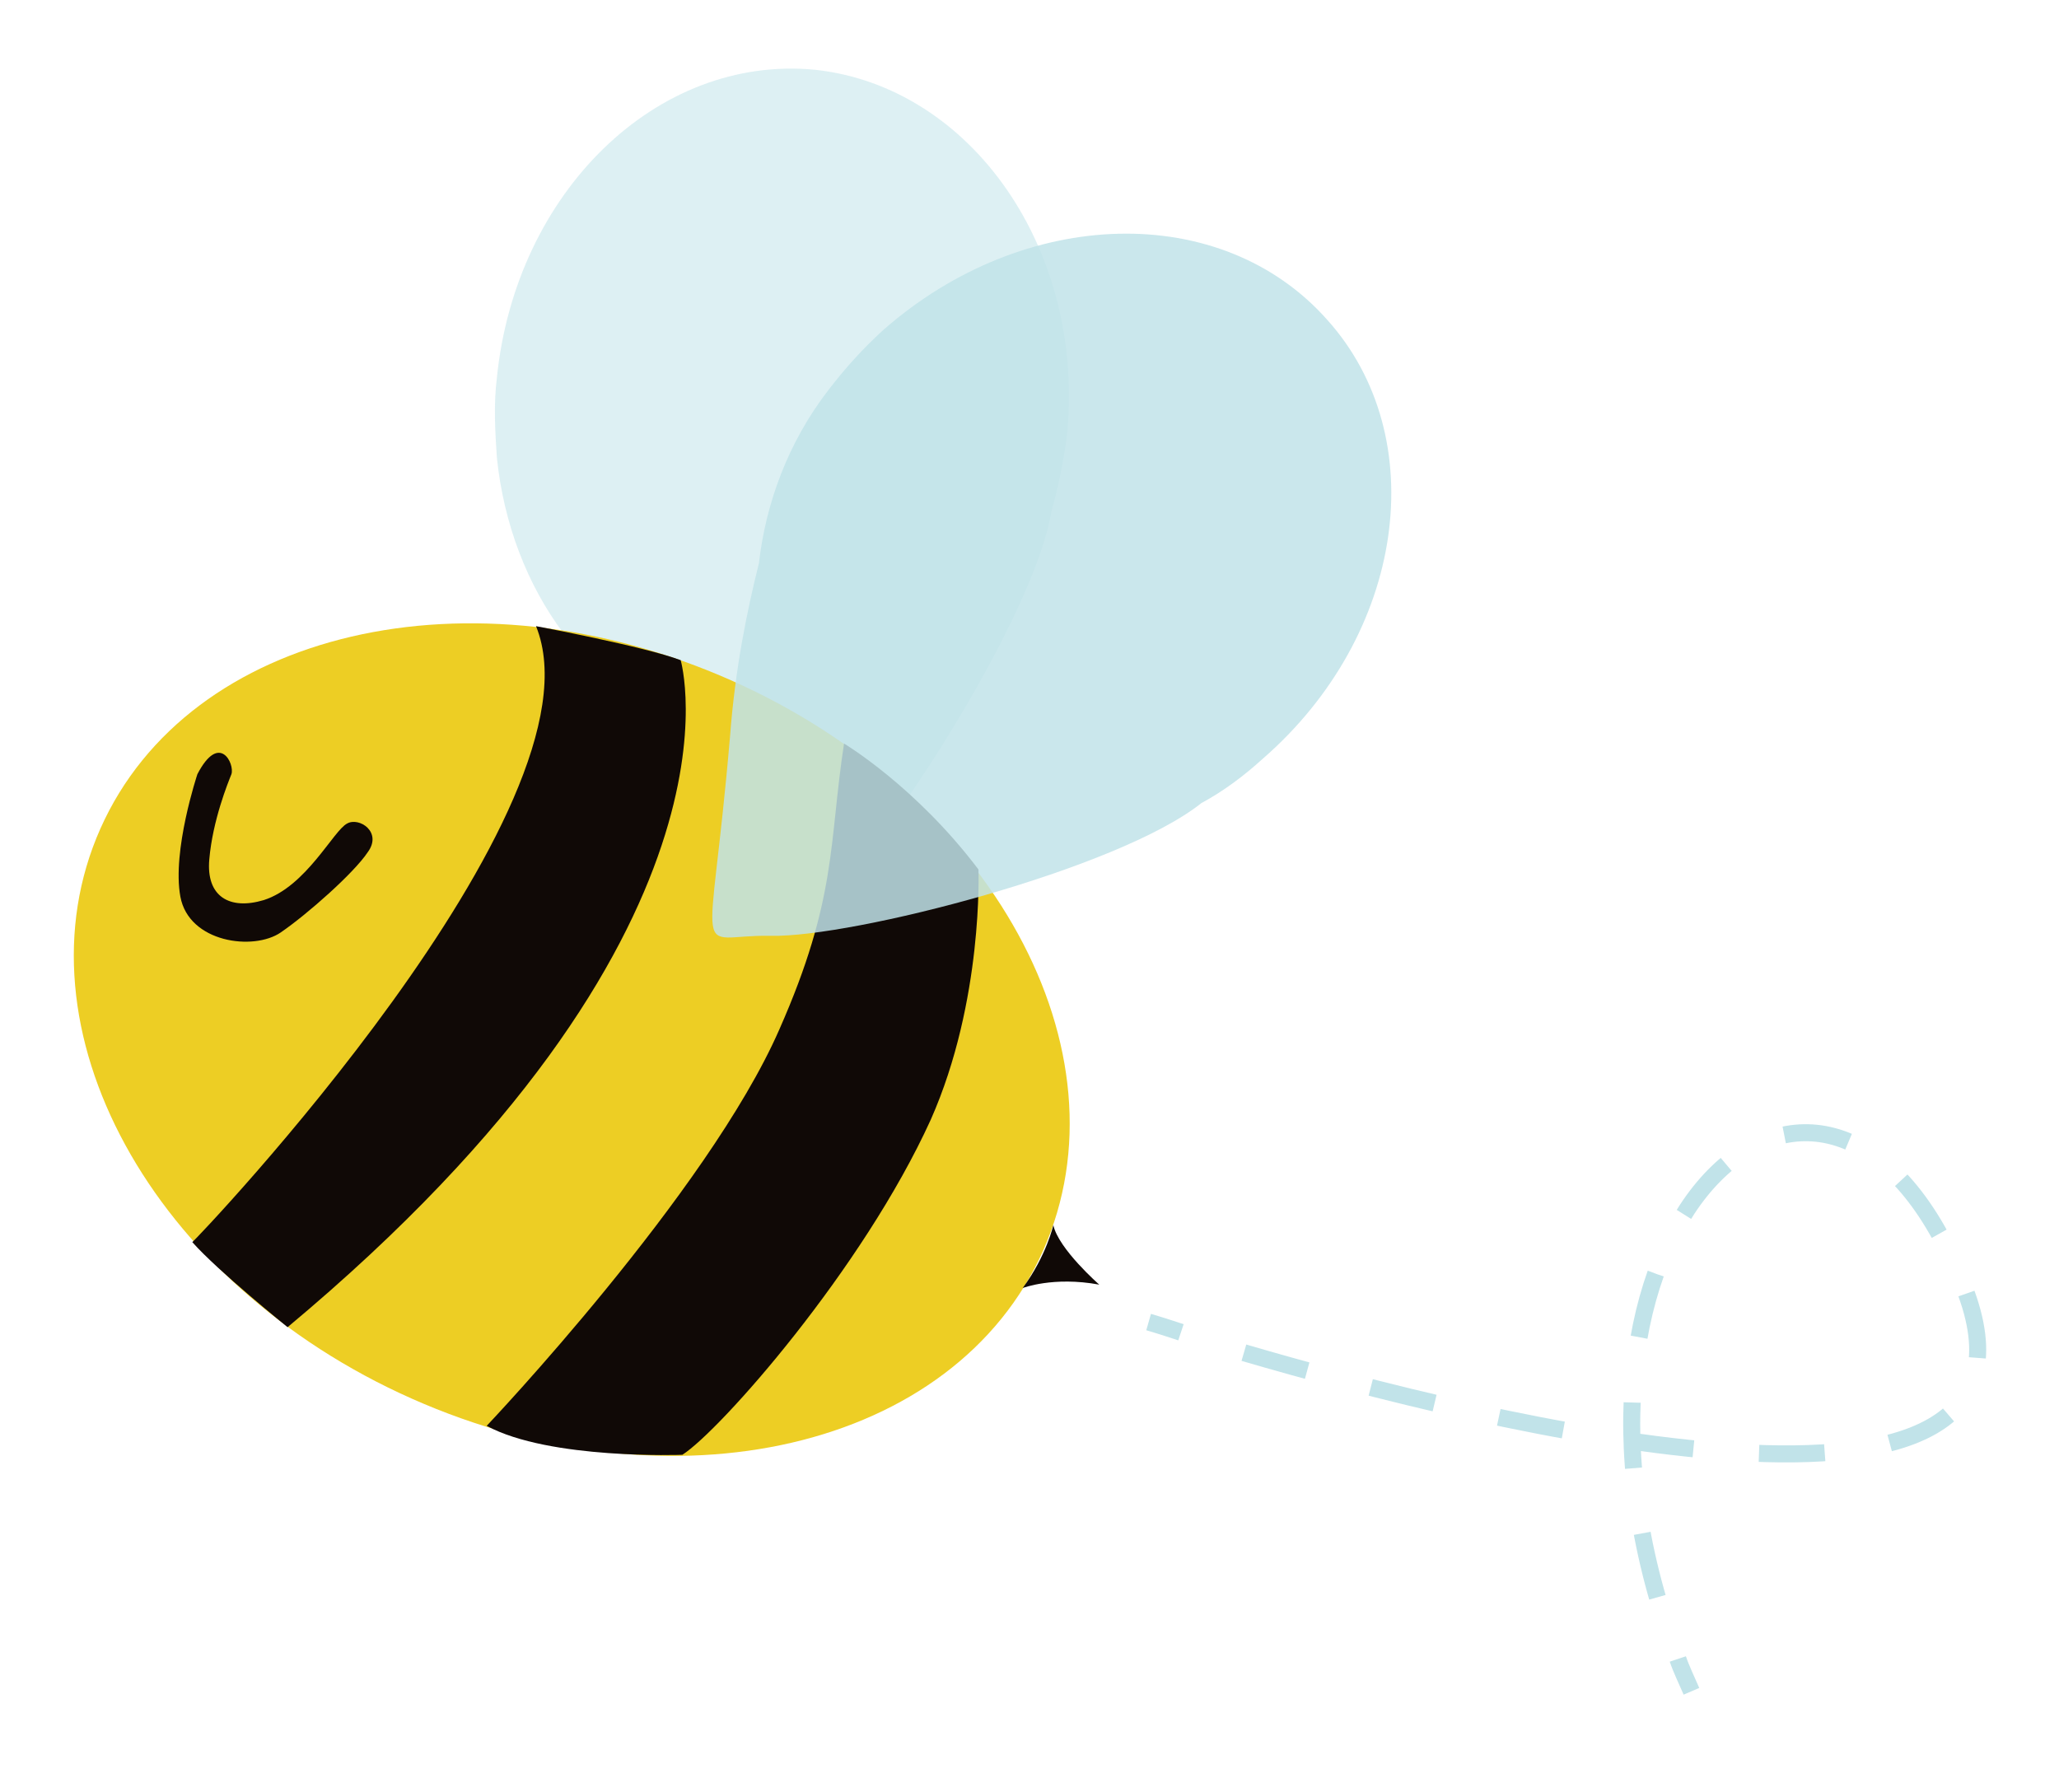 <?xml version="1.0" encoding="utf-8"?>
<!-- Generator: Adobe Illustrator 19.0.0, SVG Export Plug-In . SVG Version: 6.00 Build 0)  -->
<svg version="1.1" id="Calque_1" xmlns="http://www.w3.org/2000/svg" xmlns:xlink="http://www.w3.org/1999/xlink" x="0px" y="0px"
	 viewBox="364.3 148 121 105.3" style="enable-background:new 364.3 148 121 105.3;" xml:space="preserve">
<style type="text/css">
	.st0{opacity:0.54;fill:#C1E3E9;enable-background:new    ;}
	.st1{fill:#EDCE24;}
	.st2{fill:#100906;}
	.st3{opacity:0.85;fill:#C1E3E9;enable-background:new    ;}
	.st4{fill:none;stroke:#C1E3E9;stroke-miterlimit:10;}
	.st5{fill:none;stroke:#C1E3E9;stroke-miterlimit:10;stroke-dasharray:3.864,3.864;}
</style>
<g id="abeille">
	<path id="XMLID_841_" class="st0" d="M412.2,152.1c-9.3-0.9-17.6,7.2-18.7,18.1c-0.2,1.6-0.1,3.2,0,4.7l0,0l0,0
		c0.4,3.9,1.8,7.5,3.9,10.3c1.4,2.5,3.2,5.5,5.7,8.7c8.6,11.1,6.2,10.1,9.7,7c3.6-3.2,12.3-16.7,13.3-22.9l0,0
		c0.4-1.4,0.7-2.9,0.9-4.4C428.1,162.7,421.4,153.1,412.2,152.1z"/>
	<path id="XMLID_838_" class="st1" d="M425.6,221.5c-5.2,11.7-21.8,15.5-37.1,8.7c-15.3-6.8-23.5-21.8-18.3-33.5s21.8-15.5,37.1-8.7
		C422.6,194.8,430.8,209.8,425.6,221.5z"/>
	<path id="XMLID_837_" class="st2" d="M413.9,191.7c0,0,4.2,2.5,7.9,7.4c0,0,0.3,7.7-2.8,14.7c-4,8.8-12.4,18.3-14.6,19.7
		c0,0-7.8,0.3-11.5-1.7c0,0,13-13.7,17.2-23.3C413.5,200.8,413,197.6,413.9,191.7z"/>
	<path id="XMLID_836_" class="st2" d="M375.9,193.5c0,0-1.5,4.5-1,7.2s4.3,3.2,5.9,2.1s4.3-3.5,5.1-4.7c0.9-1.2-0.5-2.1-1.2-1.7
		c-0.8,0.4-2.4,3.7-4.9,4.5c-2,0.6-3.4-0.2-3.2-2.4c0.2-2.3,1.1-4.5,1.3-5C378.1,192.9,377.2,191,375.9,193.5z"/>
	<path id="XMLID_822_" class="st2" d="M395.8,184.8c0,0,6.4,1.2,8.5,2c0,0,4.7,16-23.1,39.2c0,0-4.1-3.3-5.6-5
		C375.7,221,400.1,195.4,395.8,184.8z"/>
	<path id="XMLID_658_" class="st2" d="M426.2,220c0,0-0.4,1.8-1.8,3.7c0,0,1.8-0.7,4.5-0.2C428.9,223.5,426.5,221.4,426.2,220z"/>
	<path id="XMLID_657_" class="st3" d="M442.3,166.8c-6.2-7-17.8-6.7-26.1,0.6c-1.2,1.1-2.2,2.2-3.2,3.5l0,0l0,0
		c-2.4,3.1-3.7,6.7-4.1,10.2c-0.7,2.8-1.4,6.2-1.7,10.2c-1.2,14-2.3,11.6,2.4,11.7c4.8,0.1,20.4-3.9,25.3-7.8l0,0
		c1.3-0.7,2.5-1.6,3.6-2.6C446.9,185.3,448.5,173.7,442.3,166.8z"/>
	<g id="XMLID_645_">
		<g id="XMLID_37_">
			<path id="XMLID_40_" class="st4" d="M431.8,225.7c0,0,0.7,0.2,1.9,0.6"/>
			<path id="XMLID_39_" class="st5" d="M437.4,227.5c14,4.1,48.9,12.8,42.3-3.9c-7.8-19.9-25.6-4.1-17.4,20.2"/>
			<path id="XMLID_38_" class="st4" d="M462.9,245.5c0.2,0.6,0.5,1.2,0.8,1.9"/>
		</g>
	</g>
</g>
</svg>
